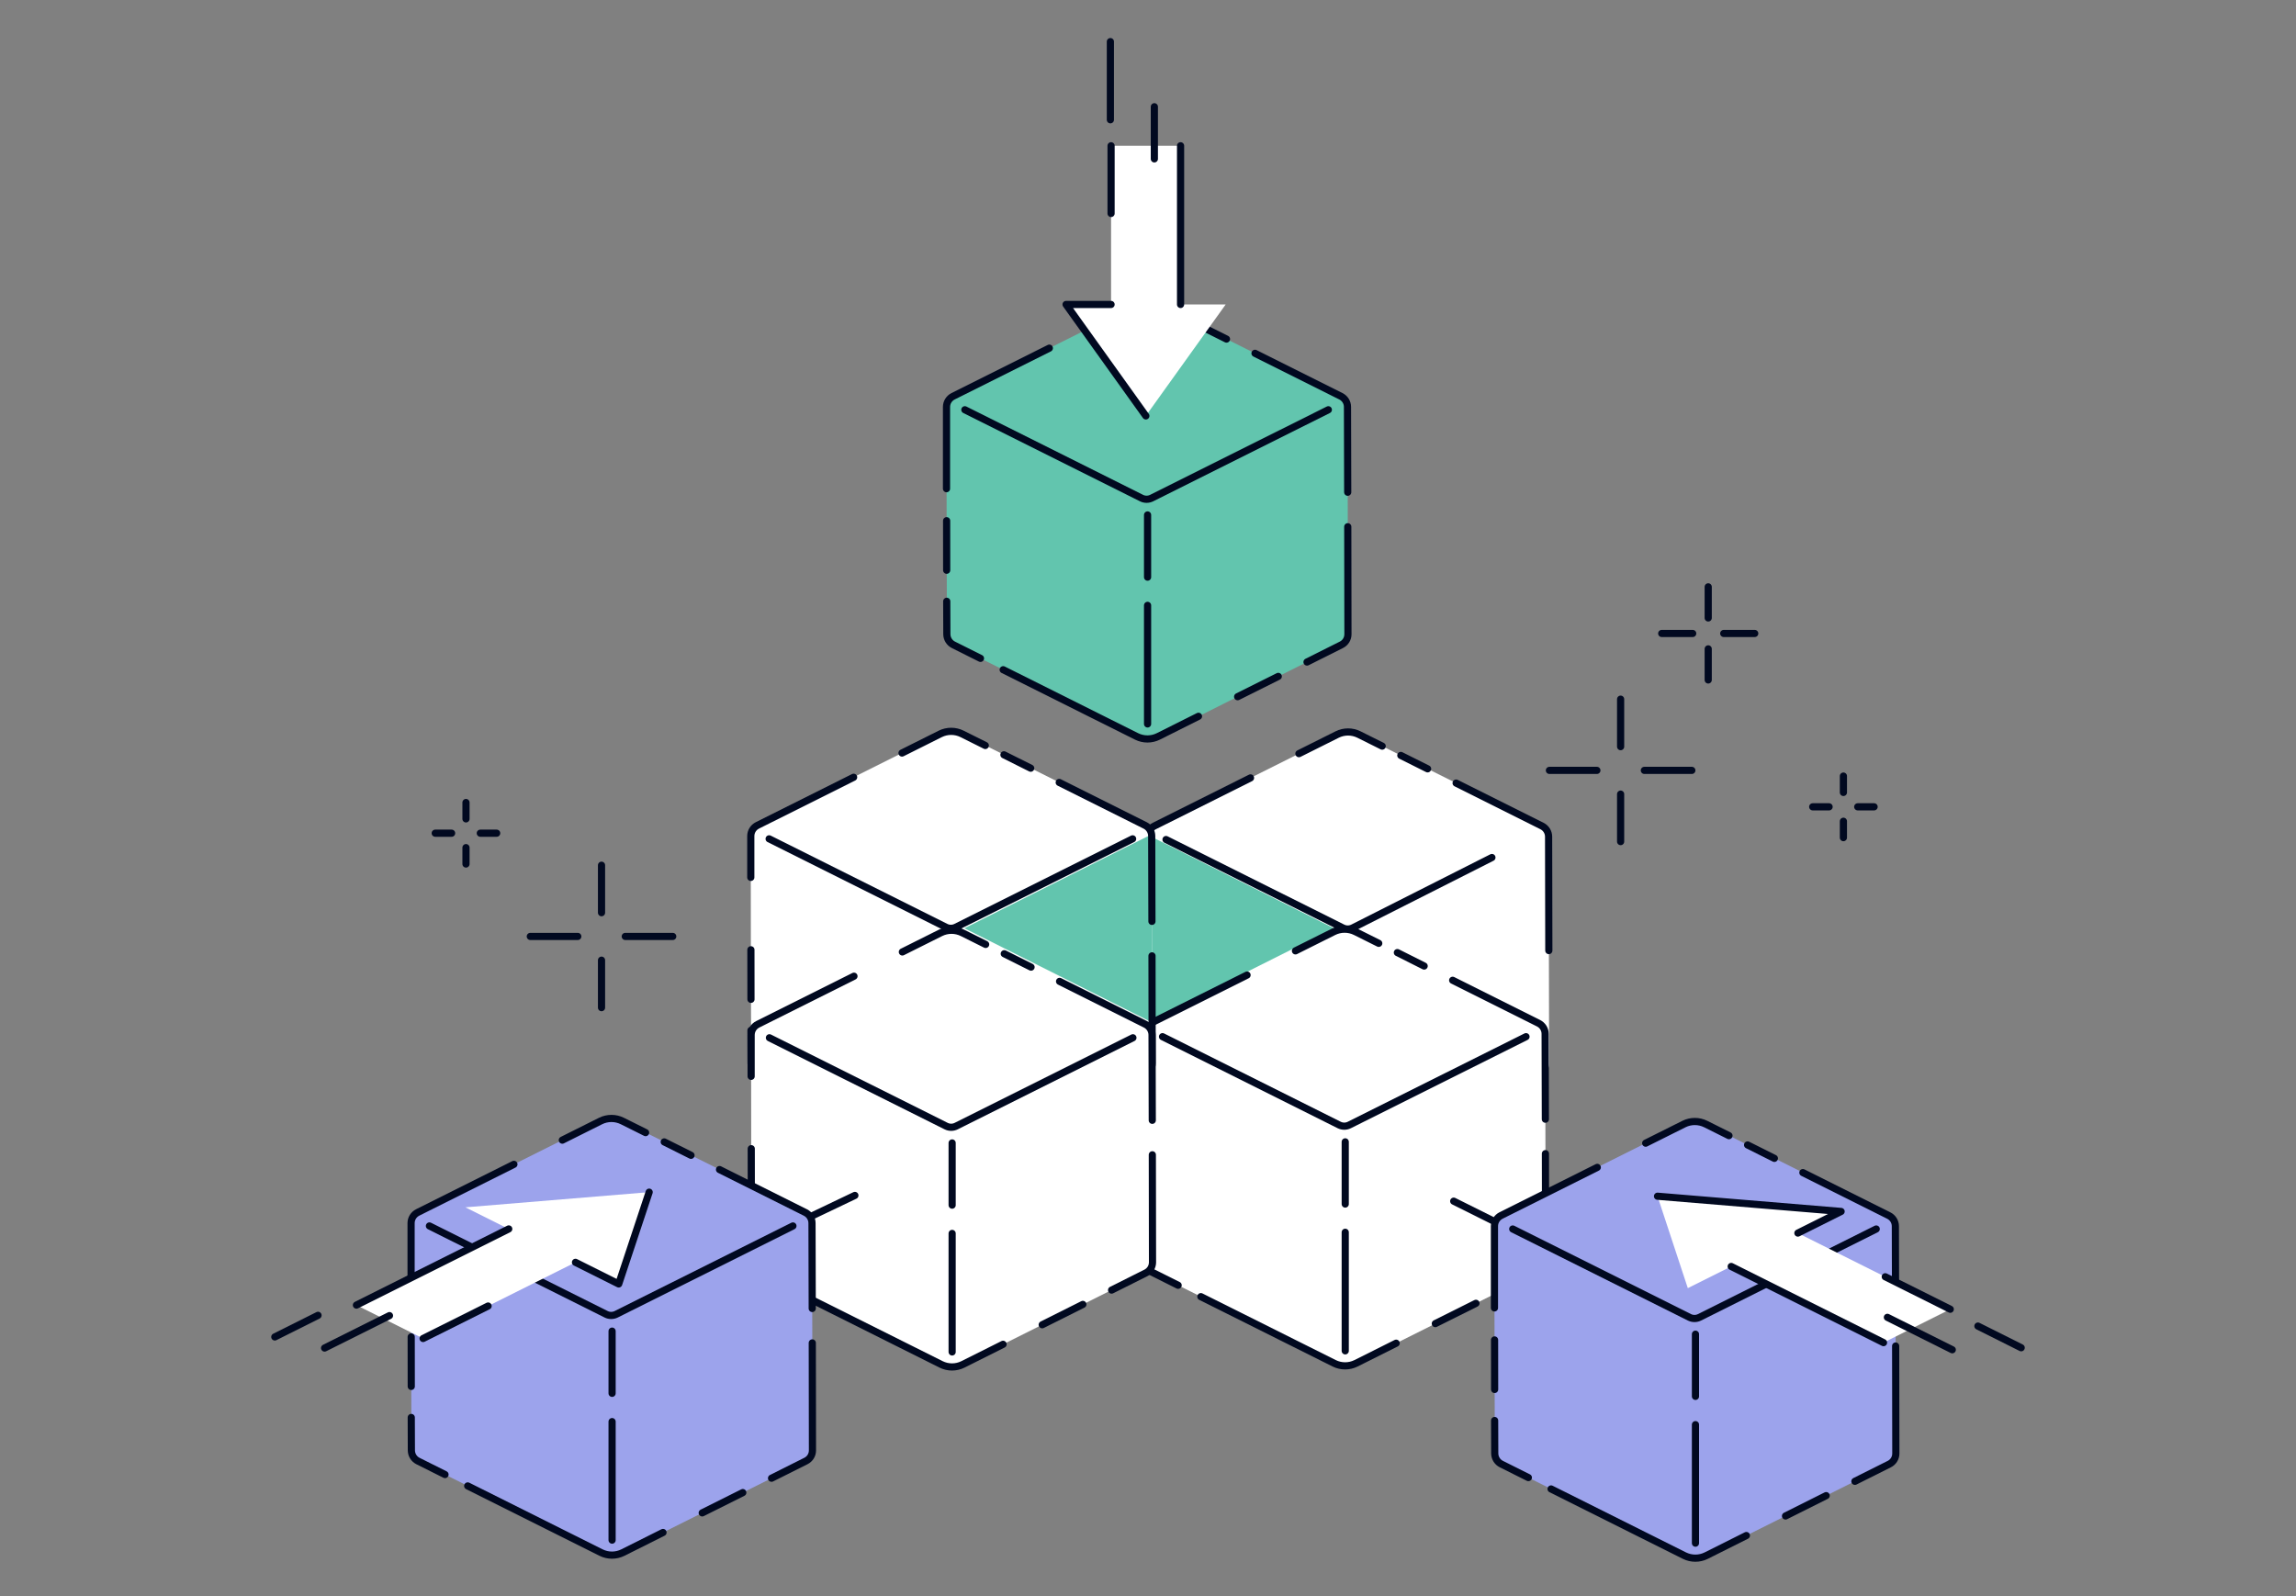 <svg width="640" height="445" viewBox="0 0 640 445" fill="none" xmlns="http://www.w3.org/2000/svg">
<rect x="0" y="0" width="640" height="445" fill="#808080" stroke="none"/>
<g clip-path="url(#clip0_917_1252)">
<path d="M321.834 299.577L372.88 325.102C374.787 326.047 377.03 326.047 378.936 325.102L429.966 299.577C431.088 299.016 431.809 297.862 431.809 296.612C431.809 286.63 431.713 243.206 431.681 233.239C431.681 231.99 430.96 230.836 429.838 230.275L378.808 204.766C376.902 203.82 374.659 203.82 372.752 204.766L321.738 230.275C320.616 230.836 319.896 231.99 319.896 233.255C319.896 243.238 319.96 286.662 320.008 296.628C320.008 297.878 320.729 299.016 321.85 299.577H321.834Z" fill="white"/>
<path d="M371.807 258.781L319.495 232.534V285.027L371.807 258.781Z" fill="#62C5AE"/>
<path d="M415.867 239.056L377.078 258.669C376.197 259.102 375.171 259.102 374.29 258.669L325.022 234.041" stroke="#010920" stroke-width="2" stroke-linecap="round" stroke-linejoin="round"/>
<path d="M375.94 263.363V280.701" stroke="#010920" stroke-width="2" stroke-linecap="round" stroke-linejoin="round"/>
<path d="M375.94 288.568V321.625" stroke="#010920" stroke-width="2" stroke-linecap="round" stroke-linejoin="round"/>
<path d="M412.375 308.373L401.063 314.029" stroke="#010920" stroke-width="2" stroke-miterlimit="10" stroke-linecap="round"/>
<path d="M405.886 218.306L429.823 230.275C430.944 230.836 431.665 231.974 431.665 233.24C431.665 237.229 431.697 254.567 431.729 264.998" stroke="#010920" stroke-width="2" stroke-miterlimit="10" stroke-linecap="round"/>
<path d="M390.473 210.599L397.939 214.332" stroke="#010920" stroke-width="2" stroke-miterlimit="10" stroke-linecap="round"/>
<path d="M319.912 244.776C319.912 239.697 319.912 235.563 319.912 233.255C319.912 231.989 320.617 230.852 321.755 230.275L348.575 216.863" stroke="#010920" stroke-width="2" stroke-miterlimit="10" stroke-linecap="round"/>
<path d="M319.96 278.778C319.96 274.42 319.96 269.693 319.944 264.966" stroke="#010920" stroke-width="2" stroke-miterlimit="10" stroke-linecap="round"/>
<path d="M329.365 303.342L321.835 299.576C320.713 299.016 320.008 297.878 319.992 296.628C319.992 294.673 319.976 291.437 319.96 287.431" stroke="#010920" stroke-width="2" stroke-miterlimit="10" stroke-linecap="round"/>
<path d="M390.136 319.494L378.937 325.102C377.03 326.047 374.787 326.047 372.88 325.102L335.693 306.515" stroke="#010920" stroke-width="2" stroke-miterlimit="10" stroke-linecap="round"/>
<path d="M385.282 208.002L378.793 204.766C376.887 203.82 374.644 203.82 372.737 204.766L362.066 210.101" stroke="#010920" stroke-width="2" stroke-miterlimit="10" stroke-linecap="round"/>
<path d="M320.873 354.537L371.919 380.062C373.826 381.007 376.069 381.007 377.976 380.062L429.006 354.537C430.127 353.976 430.848 352.822 430.848 351.572C430.848 341.59 430.752 298.166 430.72 288.199C430.72 286.95 429.999 285.796 428.877 285.235L377.847 259.726C375.941 258.78 373.698 258.78 371.791 259.726L320.777 285.235C319.656 285.796 318.935 286.95 318.935 288.215C318.935 298.198 318.999 341.622 319.047 351.588C319.047 352.838 319.768 353.976 320.889 354.537H320.873Z" fill="white"/>
<path d="M425.369 289.001L376.101 313.629C375.22 314.062 374.195 314.062 373.313 313.629L324.046 289.001" stroke="#010920" stroke-width="2" stroke-linecap="round" stroke-linejoin="round"/>
<path d="M374.979 318.323V335.661" stroke="#010920" stroke-width="2" stroke-linecap="round" stroke-linejoin="round"/>
<path d="M374.979 343.528V376.585" stroke="#010920" stroke-width="2" stroke-linecap="round" stroke-linejoin="round"/>
<path d="M411.413 363.333L400.086 368.989" stroke="#010920" stroke-width="2" stroke-miterlimit="10" stroke-linecap="round"/>
<path d="M430.783 321.607C430.815 334.362 430.831 346.796 430.831 351.571C430.831 352.837 430.127 353.975 428.989 354.536L419.424 359.327" stroke="#010920" stroke-width="2" stroke-miterlimit="10" stroke-linecap="round"/>
<path d="M404.924 273.281L428.861 285.251C429.982 285.812 430.703 286.949 430.703 288.215C430.703 292.205 430.735 301.579 430.767 312.01" stroke="#010920" stroke-width="2" stroke-miterlimit="10" stroke-linecap="round"/>
<path d="M389.511 265.558L396.977 269.307" stroke="#010920" stroke-width="2" stroke-miterlimit="10" stroke-linecap="round"/>
<path d="M318.95 299.736C318.95 294.657 318.95 290.523 318.95 288.215C318.95 286.949 319.655 285.812 320.793 285.235L347.614 271.823" stroke="#010920" stroke-width="2" stroke-miterlimit="10" stroke-linecap="round"/>
<path d="M318.982 333.738C318.982 329.38 318.982 324.653 318.966 319.926" stroke="#010920" stroke-width="2" stroke-miterlimit="10" stroke-linecap="round"/>
<path d="M328.403 358.302L320.873 354.536C319.751 353.976 319.046 352.838 319.03 351.588C319.03 349.633 319.014 346.396 318.998 342.391" stroke="#010920" stroke-width="2" stroke-miterlimit="10" stroke-linecap="round"/>
<path d="M389.174 374.454L377.975 380.062C376.068 381.007 373.825 381.007 371.918 380.062L334.731 361.475" stroke="#010920" stroke-width="2" stroke-miterlimit="10" stroke-linecap="round"/>
<path d="M384.32 262.978L377.831 259.741C375.925 258.796 373.682 258.796 371.775 259.741L361.104 265.077" stroke="#010920" stroke-width="2" stroke-miterlimit="10" stroke-linecap="round"/>
<path d="M211.202 299.384L262.248 324.91C264.155 325.855 266.398 325.855 268.305 324.91L319.335 299.384C320.456 298.823 321.177 297.67 321.177 296.42C321.177 286.437 321.081 243.014 321.049 233.047C321.049 231.797 320.328 230.643 319.206 230.083L268.176 204.573C266.27 203.628 264.027 203.628 262.12 204.573L211.106 230.083C209.985 230.643 209.264 231.797 209.264 233.063C209.264 243.046 209.328 286.469 209.376 296.436C209.376 297.686 210.097 298.823 211.218 299.384H211.202Z" fill="white"/>
<path d="M268.817 258.781L321.129 285.027V232.534L268.817 258.781Z" fill="#62C5AE"/>
<path d="M315.715 233.848L266.447 258.476C265.566 258.908 264.54 258.908 263.659 258.476L214.392 233.848" stroke="#010920" stroke-width="2" stroke-linecap="round" stroke-linejoin="round"/>
<path d="M265.309 263.171V280.508" stroke="#010920" stroke-width="2" stroke-linecap="round" stroke-linejoin="round"/>
<path d="M265.309 288.392V321.432" stroke="#010920" stroke-width="2" stroke-linecap="round" stroke-linejoin="round"/>
<path d="M301.743 308.181L290.432 313.853" stroke="#010920" stroke-width="2" stroke-miterlimit="10" stroke-linecap="round"/>
<path d="M321.113 266.472C321.146 279.226 321.162 291.661 321.162 296.436C321.162 297.701 320.457 298.839 319.319 299.4L309.754 304.191" stroke="#010920" stroke-width="2" stroke-miterlimit="10" stroke-linecap="round"/>
<path d="M295.254 218.129L319.191 230.098C320.312 230.659 321.033 231.797 321.033 233.063C321.033 237.053 321.065 246.426 321.097 256.858" stroke="#010920" stroke-width="2" stroke-miterlimit="10" stroke-linecap="round"/>
<path d="M279.841 210.422L287.307 214.155" stroke="#010920" stroke-width="2" stroke-miterlimit="10" stroke-linecap="round"/>
<path d="M209.28 244.599C209.28 239.52 209.28 235.386 209.28 233.079C209.28 231.813 209.985 230.675 211.123 230.098L237.944 216.687" stroke="#010920" stroke-width="2" stroke-miterlimit="10" stroke-linecap="round"/>
<path d="M209.329 278.586C209.329 274.227 209.329 269.5 209.312 264.773" stroke="#010920" stroke-width="2" stroke-miterlimit="10" stroke-linecap="round"/>
<path d="M218.733 303.15L211.203 299.384C210.081 298.823 209.376 297.686 209.36 296.436C209.36 294.481 209.344 291.244 209.328 287.238" stroke="#010920" stroke-width="2" stroke-miterlimit="10" stroke-linecap="round"/>
<path d="M279.504 319.301L268.305 324.91C266.398 325.855 264.155 325.855 262.249 324.91L225.062 306.322" stroke="#010920" stroke-width="2" stroke-miterlimit="10" stroke-linecap="round"/>
<path d="M274.65 207.826L268.162 204.589C266.255 203.644 264.012 203.644 262.105 204.589L251.435 209.925" stroke="#010920" stroke-width="2" stroke-miterlimit="10" stroke-linecap="round"/>
<path d="M265.774 179.769L316.82 205.294C318.726 206.24 320.969 206.24 322.876 205.294L373.906 179.769C375.027 179.208 375.748 178.054 375.748 176.805C375.748 166.822 375.652 123.398 375.62 113.432C375.62 112.182 374.899 111.028 373.778 110.467L322.748 84.958C320.841 84.013 318.598 84.013 316.691 84.958L265.677 110.467C264.556 111.028 263.835 112.182 263.835 113.448C263.835 123.43 263.899 166.854 263.947 176.821C263.947 178.07 264.668 179.208 265.79 179.769H265.774Z" fill="#62C5AE"/>
<path d="M370.269 114.233L321.002 138.861C320.12 139.294 319.095 139.294 318.214 138.861L268.946 114.233" stroke="#010920" stroke-width="2" stroke-linecap="round" stroke-linejoin="round"/>
<path d="M319.88 143.556V160.893" stroke="#010920" stroke-width="2" stroke-linecap="round" stroke-linejoin="round"/>
<path d="M319.88 168.761V201.817" stroke="#010920" stroke-width="2" stroke-linecap="round" stroke-linejoin="round"/>
<path d="M356.314 188.565L344.986 194.222" stroke="#010920" stroke-width="2" stroke-miterlimit="10" stroke-linecap="round"/>
<path d="M375.685 146.841C375.717 159.596 375.733 172.03 375.733 176.805C375.733 178.071 375.028 179.208 373.89 179.769L364.325 184.56" stroke="#010920" stroke-width="2" stroke-miterlimit="10" stroke-linecap="round"/>
<path d="M349.825 98.498L373.762 110.468C374.884 111.028 375.605 112.166 375.605 113.432C375.605 117.422 375.637 126.796 375.669 137.227" stroke="#010920" stroke-width="2" stroke-miterlimit="10" stroke-linecap="round"/>
<path d="M334.412 90.791L341.878 94.525" stroke="#010920" stroke-width="2" stroke-miterlimit="10" stroke-linecap="round"/>
<path d="M263.835 136.233C263.835 131.154 263.835 115.771 263.835 113.448C263.835 112.182 264.54 111.044 265.677 110.467L292.498 97.056" stroke="#010920" stroke-width="2" stroke-miterlimit="10" stroke-linecap="round"/>
<path d="M263.883 158.97C263.883 154.612 263.883 149.885 263.867 145.158" stroke="#010920" stroke-width="2" stroke-miterlimit="10" stroke-linecap="round"/>
<path d="M273.304 183.534L265.774 179.769C264.652 179.208 263.947 178.07 263.931 176.821C263.931 174.866 263.915 171.629 263.899 167.623" stroke="#010920" stroke-width="2" stroke-miterlimit="10" stroke-linecap="round"/>
<path d="M334.075 199.686L322.876 205.294C320.97 206.24 318.726 206.24 316.82 205.294L279.633 186.707" stroke="#010920" stroke-width="2" stroke-miterlimit="10" stroke-linecap="round"/>
<path d="M329.221 88.195L322.732 84.958C320.825 84.013 318.582 84.013 316.676 84.958L306.005 90.294" stroke="#010920" stroke-width="2" stroke-miterlimit="10" stroke-linecap="round"/>
<path d="M319.384 115.947L341.654 84.877H329.077V40.637H309.706V84.877H297.161L319.4 115.947H319.384Z" fill="white"/>
<path d="M309.706 84.878H297.161L319.4 115.947" stroke="#010920" stroke-width="2" stroke-linecap="round" stroke-linejoin="round"/>
<path d="M309.706 40.637V59.512" stroke="#010920" stroke-width="2" stroke-linecap="round" stroke-linejoin="round"/>
<path d="M329.077 84.877V40.637" stroke="#010920" stroke-width="2" stroke-linecap="round" stroke-linejoin="round"/>
<path d="M309.514 33.395V11.602" stroke="#010920" stroke-width="2" stroke-linecap="round" stroke-linejoin="round"/>
<path d="M321.771 44.29V29.757" stroke="#010920" stroke-width="2" stroke-linecap="round" stroke-linejoin="round"/>
<path d="M418.495 408.151L469.541 433.676C471.448 434.622 473.691 434.622 475.598 433.676L526.628 408.151C527.749 407.59 528.47 406.436 528.47 405.186C528.47 395.204 528.374 351.78 528.342 341.814C528.342 340.564 527.621 339.41 526.499 338.849L475.469 313.34C473.563 312.395 471.32 312.395 469.413 313.34L418.399 338.849C417.278 339.41 416.557 340.564 416.557 341.83C416.557 351.812 416.621 395.236 416.669 405.202C416.669 406.452 417.39 407.59 418.511 408.151H418.495Z" fill="#9CA3EC"/>
<path d="M522.991 342.615L473.723 367.243C472.842 367.676 471.817 367.676 470.936 367.243L421.668 342.615" stroke="#010920" stroke-width="2" stroke-linecap="round" stroke-linejoin="round"/>
<path d="M472.602 371.938V389.275" stroke="#010920" stroke-width="2" stroke-linecap="round" stroke-linejoin="round"/>
<path d="M472.602 397.158V430.199" stroke="#010920" stroke-width="2" stroke-linecap="round" stroke-linejoin="round"/>
<path d="M509.035 416.947L497.707 422.62" stroke="#010920" stroke-width="2" stroke-miterlimit="10" stroke-linecap="round"/>
<path d="M528.405 375.238C528.438 387.993 528.454 400.427 528.454 405.202C528.454 406.468 527.749 407.606 526.611 408.167L517.046 412.958" stroke="#010920" stroke-width="2" stroke-miterlimit="10" stroke-linecap="round"/>
<path d="M502.546 326.896L526.483 338.865C527.604 339.426 528.325 340.564 528.325 341.829C528.325 345.819 528.357 355.193 528.389 365.624" stroke="#010920" stroke-width="2" stroke-miterlimit="10" stroke-linecap="round"/>
<path d="M487.133 319.188L494.599 322.922" stroke="#010920" stroke-width="2" stroke-miterlimit="10" stroke-linecap="round"/>
<path d="M416.572 364.615C416.572 359.535 416.572 344.153 416.572 341.83C416.572 340.564 417.277 339.426 418.415 338.849L445.236 325.438" stroke="#010920" stroke-width="2" stroke-miterlimit="10" stroke-linecap="round"/>
<path d="M416.621 387.352C416.621 382.994 416.621 378.267 416.604 373.54" stroke="#010920" stroke-width="2" stroke-miterlimit="10" stroke-linecap="round"/>
<path d="M426.025 411.916L418.495 408.151C417.373 407.59 416.668 406.452 416.652 405.202C416.652 403.248 416.636 400.011 416.62 396.005" stroke="#010920" stroke-width="2" stroke-miterlimit="10" stroke-linecap="round"/>
<path d="M486.796 428.068L475.597 433.676C473.69 434.621 471.447 434.621 469.541 433.676L432.354 415.089" stroke="#010920" stroke-width="2" stroke-miterlimit="10" stroke-linecap="round"/>
<path d="M481.942 316.592L475.454 313.356C473.547 312.41 471.304 312.41 469.397 313.356L458.727 318.691" stroke="#010920" stroke-width="2" stroke-miterlimit="10" stroke-linecap="round"/>
<path d="M405.213 334.859L416.076 340.275" stroke="#010920" stroke-width="2" stroke-linecap="round" stroke-linejoin="round"/>
<path d="M462.026 333.497L470.47 359.103L482.551 353.062L525.009 374.293L543.61 364.999L501.152 343.768L513.201 337.743L462.026 333.497Z" fill="white"/>
<path d="M501.152 343.752L513.201 337.728L462.026 333.481" stroke="#010920" stroke-width="2" stroke-linecap="round" stroke-linejoin="round"/>
<path d="M543.627 364.984L525.506 355.931" stroke="#010920" stroke-width="2" stroke-linecap="round" stroke-linejoin="round"/>
<path d="M482.566 353.062L525.025 374.294" stroke="#010920" stroke-width="2" stroke-linecap="round" stroke-linejoin="round"/>
<path d="M544.187 376.28L526.099 367.243" stroke="#010920" stroke-width="2" stroke-linecap="round" stroke-linejoin="round"/>
<path d="M563.398 375.72L551.333 369.679" stroke="#010920" stroke-width="2" stroke-linecap="round" stroke-linejoin="round"/>
<path d="M476.158 163.601V172.269" stroke="#010920" stroke-width="2" stroke-linecap="round" stroke-linejoin="round"/>
<path d="M476.158 180.89V189.558" stroke="#010920" stroke-width="2" stroke-linecap="round" stroke-linejoin="round"/>
<path d="M463.196 176.596H471.832" stroke="#010920" stroke-width="2" stroke-linecap="round" stroke-linejoin="round"/>
<path d="M480.484 176.596H489.12" stroke="#010920" stroke-width="2" stroke-linecap="round" stroke-linejoin="round"/>
<path d="M513.842 216.351V220.917" stroke="#010920" stroke-width="2" stroke-linecap="round" stroke-linejoin="round"/>
<path d="M513.842 228.945V233.512" stroke="#010920" stroke-width="2" stroke-linecap="round" stroke-linejoin="round"/>
<path d="M505.286 224.923H509.852" stroke="#010920" stroke-width="2" stroke-linecap="round" stroke-linejoin="round"/>
<path d="M517.831 224.923H522.397" stroke="#010920" stroke-width="2" stroke-linecap="round" stroke-linejoin="round"/>
<path d="M129.891 223.721V228.287" stroke="#010920" stroke-width="2" stroke-linecap="round" stroke-linejoin="round"/>
<path d="M129.891 236.299V240.866" stroke="#010920" stroke-width="2" stroke-linecap="round" stroke-linejoin="round"/>
<path d="M121.319 232.277H125.886" stroke="#010920" stroke-width="2" stroke-linecap="round" stroke-linejoin="round"/>
<path d="M133.881 232.277H138.447" stroke="#010920" stroke-width="2" stroke-linecap="round" stroke-linejoin="round"/>
<path d="M451.741 194.911V208.147" stroke="#010920" stroke-width="2" stroke-linecap="round" stroke-linejoin="round"/>
<path d="M451.741 221.382V234.617" stroke="#010920" stroke-width="2" stroke-linecap="round" stroke-linejoin="round"/>
<path d="M431.89 214.765H445.124" stroke="#010920" stroke-width="2" stroke-linecap="round" stroke-linejoin="round"/>
<path d="M458.358 214.765H471.593" stroke="#010920" stroke-width="2" stroke-linecap="round" stroke-linejoin="round"/>
<path d="M167.672 241.203V254.439" stroke="#010920" stroke-width="2" stroke-linecap="round" stroke-linejoin="round"/>
<path d="M167.672 267.674V280.909" stroke="#010920" stroke-width="2" stroke-linecap="round" stroke-linejoin="round"/>
<path d="M147.82 261.057H161.054" stroke="#010920" stroke-width="2" stroke-linecap="round" stroke-linejoin="round"/>
<path d="M174.289 261.057H187.523" stroke="#010920" stroke-width="2" stroke-linecap="round" stroke-linejoin="round"/>
<path d="M211.299 354.841L262.345 380.367C264.252 381.312 266.495 381.312 268.401 380.367L319.431 354.841C320.553 354.28 321.274 353.127 321.274 351.877C321.274 341.894 321.178 298.471 321.146 288.504C321.146 287.254 320.425 286.101 319.303 285.54L268.273 260.03C266.367 259.085 264.123 259.085 262.217 260.03L211.203 285.54C210.081 286.101 209.36 287.254 209.36 288.52C209.36 298.503 209.424 341.926 209.473 351.893C209.473 353.143 210.193 354.28 211.315 354.841H211.299Z" fill="white"/>
<path d="M315.795 289.306L266.527 313.934C265.646 314.366 264.62 314.366 263.739 313.934L214.472 289.306" stroke="#010920" stroke-width="2" stroke-linecap="round" stroke-linejoin="round"/>
<path d="M265.405 318.628V335.965" stroke="#010920" stroke-width="2" stroke-linecap="round" stroke-linejoin="round"/>
<path d="M265.405 343.85V376.89" stroke="#010920" stroke-width="2" stroke-linecap="round" stroke-linejoin="round"/>
<path d="M301.839 363.638L290.512 369.31" stroke="#010920" stroke-width="2" stroke-miterlimit="10" stroke-linecap="round"/>
<path d="M321.209 321.929C321.241 334.683 321.257 347.118 321.257 351.893C321.257 353.158 320.552 354.296 319.415 354.857L309.85 359.648" stroke="#010920" stroke-width="2" stroke-miterlimit="10" stroke-linecap="round"/>
<path d="M295.35 273.586L319.286 285.555C320.408 286.116 321.129 287.254 321.129 288.52C321.129 292.51 321.161 301.883 321.193 312.315" stroke="#010920" stroke-width="2" stroke-miterlimit="10" stroke-linecap="round"/>
<path d="M279.937 265.879L287.403 269.612" stroke="#010920" stroke-width="2" stroke-miterlimit="10" stroke-linecap="round"/>
<path d="M209.376 300.056C209.376 294.977 209.376 290.843 209.376 288.536C209.376 287.27 210.081 286.132 211.218 285.555L238.039 272.144" stroke="#010920" stroke-width="2" stroke-miterlimit="10" stroke-linecap="round"/>
<path d="M209.424 334.043C209.424 329.684 209.424 324.957 209.408 320.23" stroke="#010920" stroke-width="2" stroke-miterlimit="10" stroke-linecap="round"/>
<path d="M218.829 358.607L211.298 354.841C210.177 354.28 209.472 353.143 209.456 351.893C209.456 349.938 209.44 346.701 209.424 342.695" stroke="#010920" stroke-width="2" stroke-miterlimit="10" stroke-linecap="round"/>
<path d="M279.6 374.758L268.401 380.367C266.494 381.312 264.251 381.312 262.344 380.367L225.157 361.779" stroke="#010920" stroke-width="2" stroke-miterlimit="10" stroke-linecap="round"/>
<path d="M274.745 263.283L268.256 260.046C266.35 259.101 264.107 259.101 262.2 260.046L251.529 265.382" stroke="#010920" stroke-width="2" stroke-miterlimit="10" stroke-linecap="round"/>
<path d="M116.512 407.302L167.558 432.828C169.465 433.773 171.708 433.773 173.614 432.828L224.644 407.302C225.766 406.741 226.487 405.588 226.487 404.338C226.487 394.355 226.391 350.932 226.359 340.965C226.359 339.715 225.638 338.561 224.516 338.001L173.486 312.491C171.579 311.546 169.336 311.546 167.43 312.491L116.416 338.001C115.294 338.561 114.573 339.715 114.573 340.981C114.573 350.964 114.637 394.387 114.685 404.354C114.685 405.604 115.406 406.741 116.528 407.302H116.512Z" fill="#9CA3EC"/>
<path d="M221.023 341.767L171.756 366.395C170.874 366.827 169.849 366.827 168.968 366.395L119.7 341.767" stroke="#010920" stroke-width="2" stroke-linecap="round" stroke-linejoin="round"/>
<path d="M170.618 371.089V388.426" stroke="#010920" stroke-width="2" stroke-linecap="round" stroke-linejoin="round"/>
<path d="M170.618 396.31V429.35" stroke="#010920" stroke-width="2" stroke-linecap="round" stroke-linejoin="round"/>
<path d="M207.052 416.099L195.74 421.755" stroke="#010920" stroke-width="2" stroke-miterlimit="10" stroke-linecap="round"/>
<path d="M226.422 374.373C226.454 387.128 226.47 399.562 226.47 404.337C226.47 405.603 225.765 406.74 224.628 407.301L215.062 412.092" stroke="#010920" stroke-width="2" stroke-miterlimit="10" stroke-linecap="round"/>
<path d="M200.562 326.047L224.499 338.016C225.621 338.577 226.342 339.715 226.342 340.981C226.342 344.971 226.374 354.344 226.406 364.776" stroke="#010920" stroke-width="2" stroke-miterlimit="10" stroke-linecap="round"/>
<path d="M185.149 318.34L192.616 322.073" stroke="#010920" stroke-width="2" stroke-miterlimit="10" stroke-linecap="round"/>
<path d="M114.589 363.766C114.589 358.687 114.589 343.304 114.589 340.981C114.589 339.715 115.294 338.577 116.431 338.001L143.252 324.589" stroke="#010920" stroke-width="2" stroke-miterlimit="10" stroke-linecap="round"/>
<path d="M114.637 386.504C114.637 382.145 114.637 377.418 114.621 372.691" stroke="#010920" stroke-width="2" stroke-miterlimit="10" stroke-linecap="round"/>
<path d="M124.042 411.068L116.511 407.302C115.39 406.741 114.685 405.604 114.669 404.354C114.669 402.399 114.653 399.162 114.637 395.156" stroke="#010920" stroke-width="2" stroke-miterlimit="10" stroke-linecap="round"/>
<path d="M184.813 427.219L173.613 432.827C171.707 433.773 169.464 433.773 167.557 432.827L130.37 414.24" stroke="#010920" stroke-width="2" stroke-miterlimit="10" stroke-linecap="round"/>
<path d="M179.959 315.744L173.47 312.507C171.563 311.562 169.32 311.562 167.414 312.507L156.743 317.843" stroke="#010920" stroke-width="2" stroke-miterlimit="10" stroke-linecap="round"/>
<path d="M180.936 332.345L129.73 336.575L141.811 342.616L99.353 363.847L117.954 373.14L160.412 351.909L172.461 357.934L180.952 332.345H180.936Z" fill="white"/>
<path d="M160.412 351.909L172.461 357.934L180.952 332.345" stroke="#010920" stroke-width="2" stroke-linecap="round" stroke-linejoin="round"/>
<path d="M117.938 373.14L136.059 364.087" stroke="#010920" stroke-width="2" stroke-linecap="round" stroke-linejoin="round"/>
<path d="M141.811 342.6L99.353 363.831" stroke="#010920" stroke-width="2" stroke-linecap="round" stroke-linejoin="round"/>
<path d="M108.565 366.763L90.477 375.8" stroke="#010920" stroke-width="2" stroke-linecap="round" stroke-linejoin="round"/>
<path d="M88.65 366.683L76.602 372.707" stroke="#010920" stroke-width="2" stroke-linecap="round" stroke-linejoin="round"/>
<path d="M238.295 333.258L226.391 338.946" stroke="#010920" stroke-width="2" stroke-linecap="round" stroke-linejoin="round"/>
</g>
<defs>
<clipPath id="clip0_917_1252">
<rect width="490" height="426" fill="white" transform="translate(75 10)"/>
</clipPath>
</defs>
</svg>
